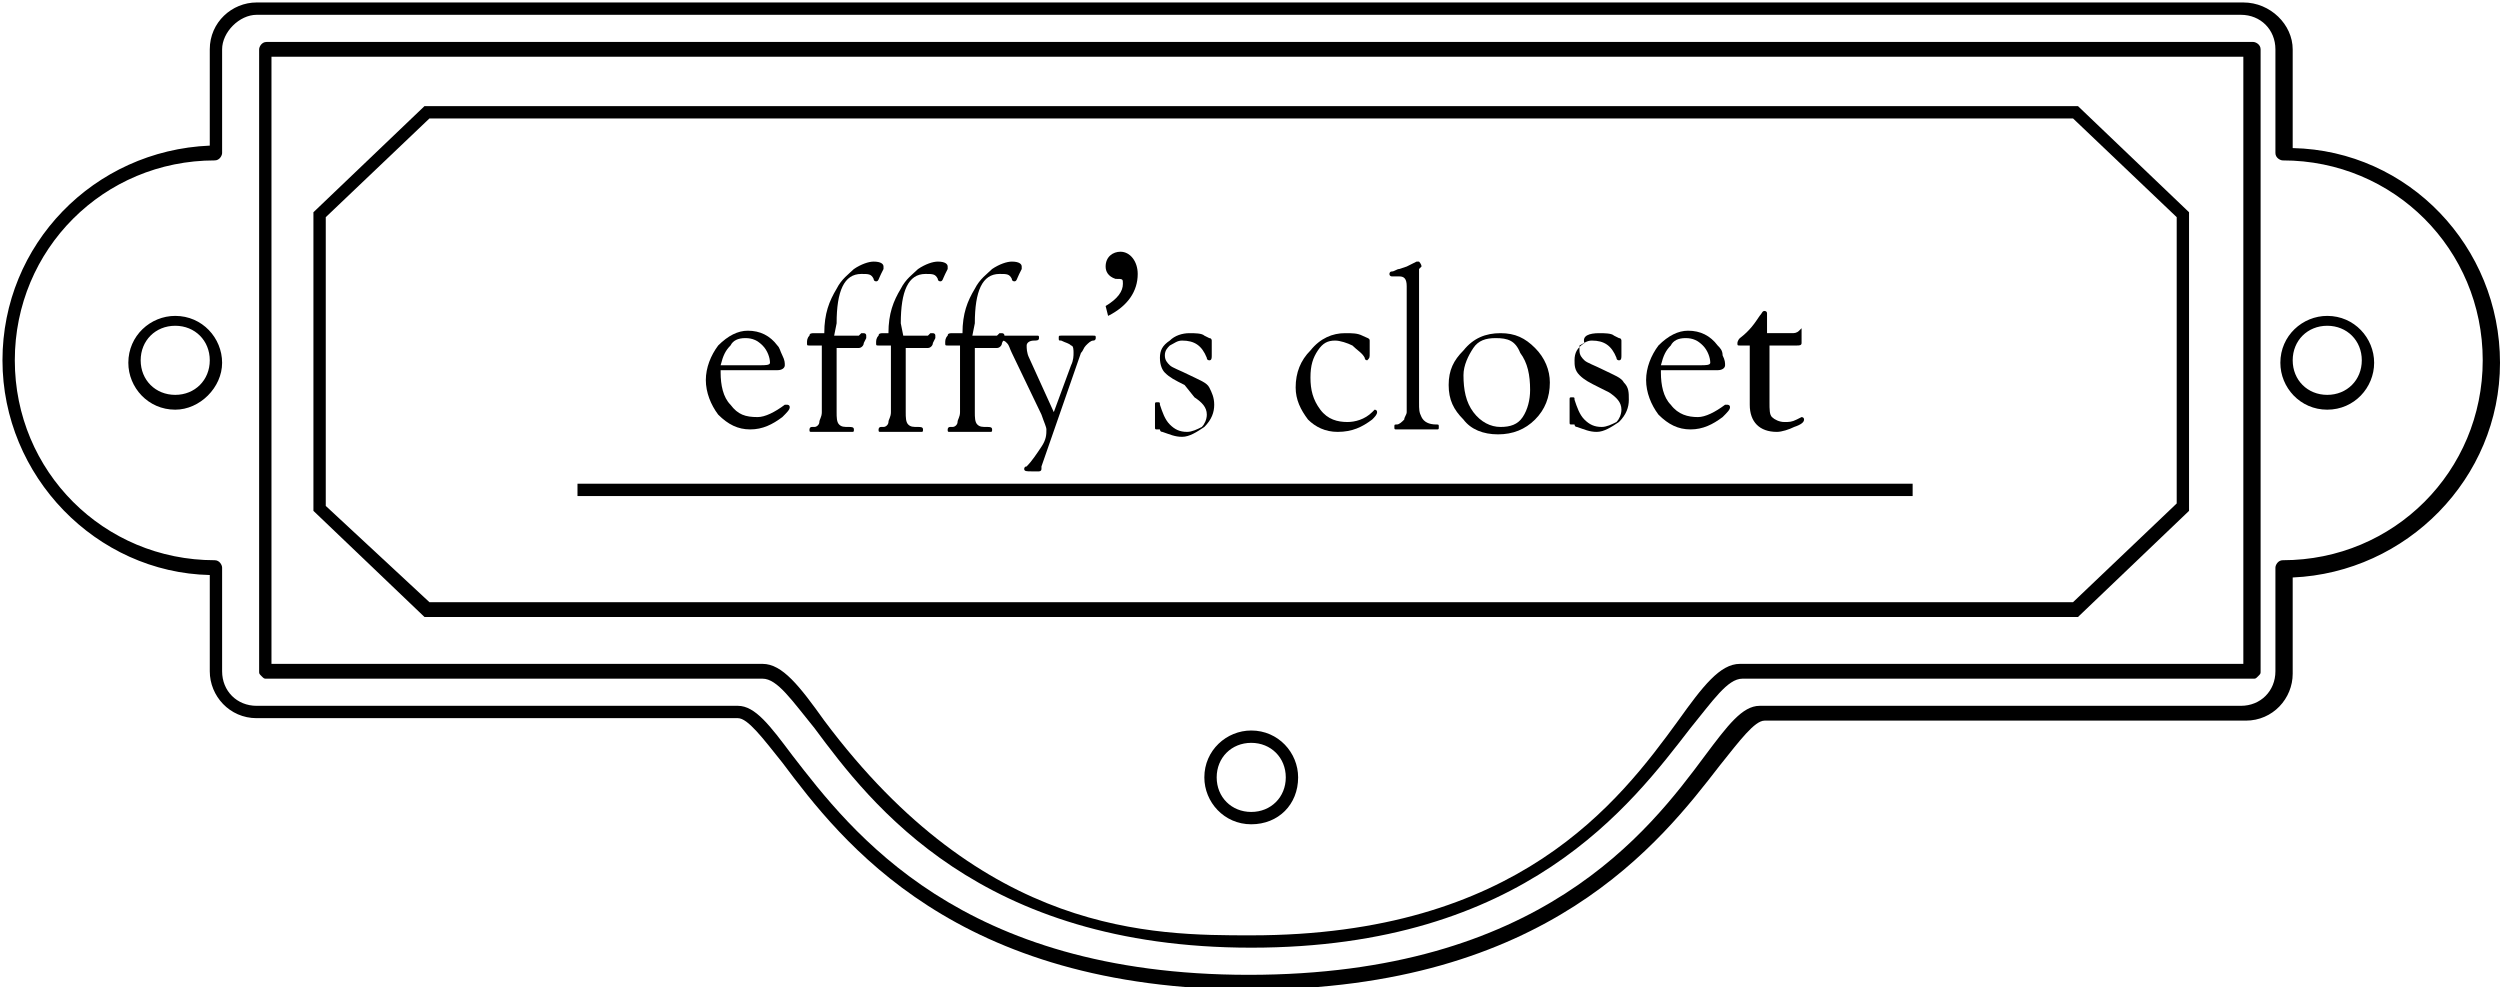 <?xml version="1.0" encoding="utf-8"?>
<!-- Generator: Adobe Illustrator 26.3.1, SVG Export Plug-In . SVG Version: 6.00 Build 0)  -->
<svg version="1.1" id="レイヤー_1" xmlns="http://www.w3.org/2000/svg" xmlns:xlink="http://www.w3.org/1999/xlink" x="0px"
	 y="0px" viewBox="0 0 101.3 40" style="enable-background:new 0 0 101.3 40;" xml:space="preserve">
<g>
	<path d="M7.1,16.6c-1.1,0-1.9-0.9-1.9-1.9c0-1.1,0.9-1.9,1.9-1.9c1.1,0,1.9,0.9,1.9,1.9C9,15.7,8.1,16.6,7.1,16.6z M7.1,13.2
		c-0.8,0-1.4,0.6-1.4,1.4c0,0.8,0.6,1.4,1.4,1.4c0.8,0,1.4-0.6,1.4-1.4C8.5,13.8,7.9,13.2,7.1,13.2z"/>
	<path d="M94.3,16.6c-1.1,0-1.9-0.9-1.9-1.9c0-1.1,0.9-1.9,1.9-1.9c1.1,0,1.9,0.9,1.9,1.9C96.2,15.7,95.4,16.6,94.3,16.6z
		 M94.3,13.2c-0.8,0-1.4,0.6-1.4,1.4c0,0.8,0.6,1.4,1.4,1.4c0.8,0,1.4-0.6,1.4-1.4C95.7,13.8,95.1,13.2,94.3,13.2z"/>
	<path d="M84.2,25h-67l-4.5-4.3V8.6l4.5-4.3h67l4.5,4.3v12.1L84.2,25z M17.4,24.4H84l4.2-4V8.8l-4.2-4H17.4l-4.2,4v11.7L17.4,24.4z"
		/>
	<path d="M29.2,15l0,0.1c0,0.5,0.1,1,0.4,1.3c0.3,0.4,0.6,0.5,1.1,0.5c0.3,0,0.7-0.2,1.1-0.5c0,0,0,0,0.1,0c0,0,0.1,0,0.1,0.1
		c0,0.1-0.1,0.2-0.3,0.4c-0.4,0.3-0.8,0.5-1.3,0.5c-0.5,0-0.9-0.2-1.3-0.6c-0.3-0.4-0.5-0.9-0.5-1.4c0-0.5,0.2-1,0.5-1.4
		c0.4-0.4,0.8-0.6,1.2-0.6c0.5,0,0.9,0.2,1.2,0.6c0.1,0.1,0.1,0.2,0.2,0.4c0.1,0.2,0.1,0.3,0.1,0.4c0,0.1-0.1,0.2-0.3,0.2l-0.3,0
		l-0.3,0H29.2z M29.2,14.8h1.6c0.2,0,0.4,0,0.4-0.1c0-0.2-0.1-0.5-0.3-0.7c-0.2-0.2-0.4-0.3-0.7-0.3c-0.3,0-0.5,0.1-0.6,0.3
		C29.4,14.2,29.3,14.4,29.2,14.8"/>
	<path d="M33.8,13.6h0.8c0.1,0,0.2,0,0.2,0l0.1-0.1c0,0,0,0,0.1,0c0,0,0.1,0,0.1,0.1c0,0,0,0.1,0,0.1l-0.1,0.2
		c0,0.1-0.1,0.2-0.2,0.2h-0.9v2.6c0,0.2,0,0.4,0.1,0.5c0.1,0.1,0.2,0.1,0.4,0.1c0.1,0,0.2,0,0.2,0.1c0,0.1,0,0.1-0.1,0.1
		c0,0-0.1,0-0.3,0c-0.1,0-0.2,0-0.3,0c-0.4,0-0.7,0-0.8,0c-0.1,0-0.1,0-0.2,0c-0.1,0-0.1,0-0.1-0.1c0,0,0-0.1,0.1-0.1l0.1,0
		c0.1,0,0.2-0.1,0.2-0.2c0-0.1,0.1-0.2,0.1-0.4V14h-0.5c-0.1,0-0.1,0-0.1-0.1c0-0.1,0-0.2,0.1-0.3c0-0.1,0.1-0.1,0.2-0.1h0.4
		c0-0.8,0.2-1.3,0.5-1.8c0.2-0.4,0.5-0.6,0.7-0.8c0.3-0.2,0.6-0.3,0.8-0.3c0.3,0,0.4,0.1,0.4,0.2c0,0,0,0.1,0,0.1l-0.1,0.2
		c-0.1,0.2-0.1,0.3-0.2,0.3c0,0-0.1,0-0.1-0.1c-0.1-0.2-0.2-0.2-0.5-0.2c-0.7,0-1,0.7-1,2L33.8,13.6z"/>
	<path d="M36.6,13.6h0.8c0.1,0,0.2,0,0.2,0l0.1-0.1c0,0,0,0,0.1,0c0,0,0.1,0,0.1,0.1c0,0,0,0.1,0,0.1l-0.1,0.2
		c0,0.1-0.1,0.2-0.2,0.2h-0.9v2.6c0,0.2,0,0.4,0.1,0.5c0.1,0.1,0.2,0.1,0.4,0.1c0.1,0,0.2,0,0.2,0.1c0,0.1,0,0.1-0.1,0.1
		c0,0-0.1,0-0.3,0c-0.1,0-0.2,0-0.3,0c-0.4,0-0.7,0-0.8,0c-0.1,0-0.1,0-0.2,0c-0.1,0-0.1,0-0.1-0.1c0,0,0-0.1,0.1-0.1l0.1,0
		c0.1,0,0.2-0.1,0.2-0.2c0-0.1,0.1-0.2,0.1-0.4V14h-0.5c-0.1,0-0.1,0-0.1-0.1c0-0.1,0-0.2,0.1-0.3c0-0.1,0.1-0.1,0.2-0.1H36
		c0-0.8,0.2-1.3,0.5-1.8c0.2-0.4,0.5-0.6,0.7-0.8c0.3-0.2,0.6-0.3,0.8-0.3c0.3,0,0.4,0.1,0.4,0.2c0,0,0,0.1,0,0.1l-0.1,0.2
		c-0.1,0.2-0.1,0.3-0.2,0.3c0,0-0.1,0-0.1-0.1c-0.1-0.2-0.2-0.2-0.5-0.2c-0.7,0-1,0.7-1,2L36.6,13.6z"/>
	<path d="M39.4,13.6h0.8c0.1,0,0.2,0,0.2,0l0.1-0.1c0,0,0,0,0.1,0c0,0,0.1,0,0.1,0.1c0,0,0,0.1,0,0.1l-0.1,0.2
		c0,0.1-0.1,0.2-0.2,0.2h-0.9v2.6c0,0.2,0,0.4,0.1,0.5c0.1,0.1,0.2,0.1,0.4,0.1c0.1,0,0.2,0,0.2,0.1c0,0.1,0,0.1-0.1,0.1
		c0,0-0.1,0-0.3,0c-0.1,0-0.2,0-0.3,0c-0.4,0-0.7,0-0.8,0c-0.1,0-0.1,0-0.2,0c-0.1,0-0.1,0-0.1-0.1c0,0,0-0.1,0.1-0.1l0.1,0
		c0.1,0,0.2-0.1,0.2-0.2c0-0.1,0.1-0.2,0.1-0.4V14h-0.5c-0.1,0-0.1,0-0.1-0.1c0-0.1,0-0.2,0.1-0.3c0-0.1,0.1-0.1,0.2-0.1h0.4
		c0-0.8,0.2-1.3,0.5-1.8c0.2-0.4,0.5-0.6,0.7-0.8c0.3-0.2,0.6-0.3,0.8-0.3c0.3,0,0.4,0.1,0.4,0.2c0,0,0,0.1,0,0.1l-0.1,0.2
		c-0.1,0.2-0.1,0.3-0.2,0.3c0,0-0.1,0-0.1-0.1c-0.1-0.2-0.2-0.2-0.5-0.2c-0.7,0-1,0.7-1,2L39.4,13.6z"/>
	<path d="M42.7,16.7l0.7-1.9c0.1-0.2,0.1-0.4,0.1-0.5c0-0.1,0-0.3-0.1-0.3c-0.1-0.1-0.2-0.1-0.4-0.2c-0.1,0-0.1,0-0.1-0.1
		c0-0.1,0-0.1,0.1-0.1c0,0,0.1,0,0.2,0c0.1,0,0.2,0,0.4,0c0.2,0,0.4,0,0.5,0c0.1,0,0.2,0,0.2,0c0.1,0,0.1,0,0.1,0.1
		c0,0,0,0.1-0.1,0.1c-0.1,0-0.2,0.1-0.3,0.2c-0.1,0.1-0.1,0.2-0.2,0.3l-1.6,4.6l0,0.1c0,0.1-0.1,0.1-0.1,0.1c0,0-0.1,0-0.3,0
		c-0.2,0-0.3,0-0.3-0.1c0,0,0-0.1,0.1-0.1c0.2-0.2,0.4-0.5,0.6-0.8c0.2-0.3,0.2-0.5,0.2-0.7c0-0.1-0.1-0.3-0.2-0.6L41,14.3
		c-0.1-0.2-0.1-0.3-0.2-0.4c-0.1-0.1-0.1-0.1-0.3-0.1c-0.1,0-0.1,0-0.1-0.1c0-0.1,0-0.1,0.1-0.1c0.1,0,0.1,0,0.2,0
		c0.1,0,0.2,0,0.5,0c0.3,0,0.5,0,0.6,0c0.1,0,0.1,0,0.2,0c0.1,0,0.1,0,0.1,0.1c0,0.1-0.1,0.1-0.2,0.1c-0.2,0-0.3,0.1-0.3,0.2
		c0,0.1,0,0.3,0.1,0.5L42.7,16.7z"/>
	<path d="M48.2,13.5c0.2,0,0.5,0,0.6,0.1l0.2,0.1c0.1,0,0.1,0.1,0.1,0.1v0.1c0,0,0,0.1,0,0.1l0,0.2c0,0.1,0,0.1,0,0.2
		c0,0.1,0,0.2-0.1,0.2c0,0-0.1,0-0.1-0.1c-0.2-0.5-0.5-0.7-1-0.7c-0.2,0-0.3,0.1-0.5,0.2c-0.1,0.1-0.2,0.2-0.2,0.4
		c0,0.2,0.1,0.3,0.2,0.4c0.1,0.1,0.4,0.2,0.8,0.4c0.4,0.2,0.7,0.3,0.8,0.5c0.1,0.2,0.2,0.4,0.2,0.7c0,0.3-0.1,0.6-0.4,0.9
		c-0.3,0.2-0.6,0.4-0.9,0.4c-0.3,0-0.5-0.1-0.8-0.2c-0.1,0-0.1-0.1-0.1-0.1l-0.1,0c-0.1,0-0.1,0-0.1-0.1l0-0.2l0-0.6l0-0.1
		c0-0.1,0-0.1,0.1-0.1c0.1,0,0.1,0,0.1,0.1c0.1,0.3,0.2,0.6,0.4,0.8c0.2,0.2,0.4,0.3,0.7,0.3c0.2,0,0.4-0.1,0.6-0.2
		c0.1-0.1,0.2-0.3,0.2-0.5c0-0.3-0.2-0.5-0.5-0.7L48,15.6c-0.4-0.2-0.6-0.3-0.8-0.5C47.1,15,47,14.8,47,14.5c0-0.3,0.1-0.5,0.4-0.7
		C47.6,13.6,47.9,13.5,48.2,13.5"/>
	<path d="M54.5,13.5c0.3,0,0.5,0,0.7,0.1c0.2,0.1,0.3,0.1,0.3,0.2l0,0.1l0,0.4c0,0.2,0,0.2-0.1,0.3c0,0-0.1,0-0.1-0.1
		c-0.1-0.2-0.3-0.3-0.5-0.5c-0.2-0.1-0.5-0.2-0.7-0.2c-0.3,0-0.5,0.1-0.7,0.4c-0.2,0.3-0.3,0.6-0.3,1.1c0,0.5,0.1,0.9,0.4,1.3
		c0.3,0.4,0.7,0.5,1.1,0.5c0.3,0,0.7-0.1,1-0.4c0,0,0.1-0.1,0.1-0.1c0,0,0.1,0,0.1,0.1c0,0.1-0.1,0.2-0.2,0.3
		c-0.4,0.3-0.8,0.5-1.4,0.5c-0.5,0-0.9-0.2-1.2-0.5c-0.3-0.4-0.5-0.8-0.5-1.3c0-0.6,0.2-1.1,0.6-1.5C53.5,13.7,54,13.5,54.5,13.5"/>
	<path d="M57.5,10.9v5.4c0,0.3,0,0.4,0.1,0.6c0.1,0.2,0.3,0.3,0.6,0.3c0.1,0,0.1,0,0.1,0.1c0,0.1,0,0.1-0.1,0.1c0,0-0.1,0-0.1,0
		c0,0-0.1,0-0.2,0l-0.4,0h-0.2c-0.3,0-0.5,0-0.5,0c-0.1,0-0.2,0-0.2,0c-0.1,0-0.1,0-0.1-0.1c0-0.1,0-0.1,0.1-0.1
		c0.1,0,0.2-0.1,0.3-0.2c0-0.1,0.1-0.2,0.1-0.3v-5.1c0-0.3-0.1-0.4-0.3-0.4l-0.2,0c0,0-0.1,0-0.1,0c0,0-0.1,0-0.1-0.1
		c0,0,0-0.1,0.1-0.1c0.1,0,0.2-0.1,0.3-0.1l0.3-0.1c0.2-0.1,0.4-0.2,0.4-0.2c0,0,0.1,0,0.1,0c0,0,0.1,0.1,0.1,0.2L57.5,10.9z"/>
	<path d="M60.8,13.5c0.6,0,1,0.2,1.4,0.6c0.4,0.4,0.6,0.9,0.6,1.4c0,0.6-0.2,1.1-0.6,1.5c-0.4,0.4-0.9,0.6-1.5,0.6
		c-0.6,0-1.1-0.2-1.4-0.6c-0.4-0.4-0.6-0.8-0.6-1.4c0-0.6,0.2-1,0.6-1.4C59.7,13.7,60.2,13.5,60.8,13.5 M60.6,13.7
		c-0.4,0-0.7,0.1-0.9,0.4c-0.2,0.3-0.4,0.7-0.4,1.1c0,0.6,0.1,1.1,0.4,1.5c0.3,0.4,0.7,0.6,1.1,0.6c0.4,0,0.7-0.1,0.9-0.4
		c0.2-0.3,0.3-0.7,0.3-1.1c0-0.6-0.1-1.1-0.4-1.5C61.4,13.8,61.1,13.7,60.6,13.7"/>
	<path d="M64.8,13.5c0.2,0,0.5,0,0.6,0.1l0.2,0.1c0.1,0,0.1,0.1,0.1,0.1v0.1c0,0,0,0.1,0,0.1l0,0.2c0,0.1,0,0.1,0,0.2
		c0,0.1,0,0.2-0.1,0.2c0,0-0.1,0-0.1-0.1c-0.2-0.5-0.5-0.7-1-0.7c-0.2,0-0.3,0.1-0.5,0.2C64,14,64,14.1,64,14.2
		c0,0.2,0.1,0.3,0.2,0.4c0.1,0.1,0.4,0.2,0.8,0.4c0.4,0.2,0.7,0.3,0.8,0.5c0.2,0.2,0.2,0.4,0.2,0.7c0,0.3-0.1,0.6-0.4,0.9
		c-0.3,0.2-0.6,0.4-0.9,0.4c-0.3,0-0.5-0.1-0.8-0.2c-0.1,0-0.1-0.1-0.1-0.1l-0.1,0c-0.1,0-0.1,0-0.1-0.1l0-0.2l0-0.6l0-0.1
		c0-0.1,0-0.1,0.1-0.1c0.1,0,0.1,0,0.1,0.1c0.1,0.3,0.2,0.6,0.4,0.8c0.2,0.2,0.4,0.3,0.7,0.3c0.2,0,0.4-0.1,0.6-0.2
		c0.1-0.1,0.2-0.3,0.2-0.5c0-0.3-0.2-0.5-0.5-0.7l-0.4-0.2c-0.4-0.2-0.6-0.3-0.8-0.5c-0.2-0.2-0.2-0.4-0.2-0.6
		c0-0.3,0.1-0.5,0.4-0.7C64.1,13.6,64.4,13.5,64.8,13.5"/>
	<path d="M67.3,15l0,0.1c0,0.5,0.1,1,0.4,1.3c0.3,0.4,0.7,0.5,1.1,0.5c0.3,0,0.7-0.2,1.1-0.5c0,0,0,0,0.1,0c0,0,0.1,0,0.1,0.1
		c0,0.1-0.1,0.2-0.3,0.4c-0.4,0.3-0.8,0.5-1.3,0.5c-0.5,0-0.9-0.2-1.3-0.6c-0.3-0.4-0.5-0.9-0.5-1.4c0-0.5,0.2-1,0.5-1.4
		c0.4-0.4,0.8-0.6,1.2-0.6c0.5,0,0.9,0.2,1.2,0.6c0.1,0.1,0.2,0.2,0.2,0.4c0.1,0.2,0.1,0.3,0.1,0.4c0,0.1-0.1,0.2-0.3,0.2l-0.3,0
		l-0.3,0H67.3z M67.3,14.8h1.6c0.2,0,0.4,0,0.4-0.1c0-0.2-0.1-0.5-0.3-0.7c-0.2-0.2-0.4-0.3-0.7-0.3c-0.3,0-0.5,0.1-0.6,0.3
		C67.5,14.2,67.4,14.4,67.3,14.8"/>
	<path d="M71.7,14v2.3c0,0.3,0,0.5,0.1,0.6c0.1,0.1,0.3,0.2,0.5,0.2c0.2,0,0.3,0,0.5-0.1l0.2-0.1l0,0c0,0,0.1,0,0.1,0.1
		c0,0.1-0.1,0.2-0.4,0.3c-0.2,0.1-0.5,0.2-0.7,0.2c-0.7,0-1.1-0.4-1.1-1.1V14h-0.4c-0.1,0-0.1,0-0.1-0.1c0,0,0-0.1,0.1-0.2
		c0.4-0.3,0.6-0.6,0.8-0.9c0.1-0.1,0.1-0.2,0.2-0.2c0,0,0.1,0,0.1,0.1l0,0.8h1c0.1,0,0.2,0,0.3-0.1c0,0,0.1-0.1,0.1-0.1
		c0,0,0,0,0,0.1c0,0,0,0.1,0,0.1L73,13.9c0,0.1-0.1,0.1-0.2,0.1H71.7z"/>
	<path d="M44.8,12.4c0.5-0.3,0.7-0.6,0.7-0.9c0-0.2,0-0.2-0.3-0.2c-0.3-0.1-0.4-0.3-0.4-0.5c0-0.4,0.3-0.6,0.6-0.6
		c0.4,0,0.7,0.4,0.7,0.9c0,0.7-0.4,1.3-1.2,1.7L44.8,12.4z"/>
	<path d="M50.7,40.1c-12,0-16.6-6-19-9.2c-0.8-1-1.4-1.8-1.8-1.8c-2.1,0-19.3,0-19.5,0c-1.1,0-1.9-0.9-1.9-1.9v-3.9
		c-4.6-0.1-8.4-4-8.4-8.7c0-4.7,3.7-8.5,8.4-8.7V2c0-1.1,0.9-1.9,1.9-1.9h80.5C92,0.1,92.9,1,92.9,2V6c4.7,0.1,8.4,4,8.4,8.7
		c0,4.7-3.8,8.5-8.4,8.7v3.9c0,1-0.8,1.9-1.9,1.9c0,0,0,0,0,0h0c0,0,0,0,0,0c-1,0-17.4,0-19.5,0c-0.4,0-1,0.8-1.8,1.8
		C67.3,34.1,62.7,40.1,50.7,40.1z M29.9,28.6c0.7,0,1.3,0.8,2.2,2c2.4,3.1,6.8,8.9,18.5,8.9c11.8,0,16.2-5.8,18.5-8.9
		c0.9-1.2,1.5-2,2.2-2c2.1,0,18.8,0,19.5,0c0.8,0,1.4-0.6,1.4-1.4V23c0-0.1,0.1-0.3,0.3-0.3h0c4.5,0,8.1-3.6,8.1-8.1
		c0-4.5-3.6-8.1-8.1-8.1h0c-0.1,0-0.3-0.1-0.3-0.3V2c0-0.8-0.6-1.4-1.4-1.4H10.4C9.7,0.6,9,1.3,9,2v4.2c0,0.1-0.1,0.3-0.3,0.3
		c-4.5,0-8.1,3.6-8.1,8.1c0,4.5,3.6,8.1,8.1,8.1C8.9,22.7,9,22.9,9,23v4.2c0,0.8,0.6,1.4,1.4,1.4C10.6,28.6,27.8,28.6,29.9,28.6z"/>
	<path d="M50.7,38.4c-11,0-15.4-5.8-17.7-8.9c-0.9-1.1-1.5-2-2.1-2c-2.4,0-20.1,0-20.1,0h0c-0.1,0-0.1,0-0.2-0.1
		c-0.1-0.1-0.1-0.1-0.1-0.2V2c0-0.1,0.1-0.3,0.3-0.3h80.5c0.1,0,0.3,0.1,0.3,0.3v25.2c0,0.1,0,0.1-0.1,0.2c-0.1,0.1-0.1,0.1-0.2,0.1
		l0,0c0,0-18.3,0-20.7,0c-0.6,0-1.2,0.9-2.1,2C66.1,32.6,61.8,38.4,50.7,38.4z M30.9,26.9c0.8,0,1.5,0.9,2.5,2.3
		c6.5,8.7,13.3,8.7,17.3,8.7c10.8,0,14.9-5.4,17.3-8.7c1-1.4,1.7-2.3,2.5-2.3c2.2,0,18.1,0,20.4,0V2.3H11v24.6
		C13.2,26.9,28.6,26.9,30.9,26.9z"/>
	<path d="M50.7,33.4c-1.1,0-1.9-0.9-1.9-1.9c0-1.1,0.9-1.9,1.9-1.9c1.1,0,1.9,0.9,1.9,1.9C52.6,32.6,51.8,33.4,50.7,33.4z
		 M50.7,30.1c-0.8,0-1.4,0.6-1.4,1.4c0,0.8,0.6,1.4,1.4,1.4c0.8,0,1.4-0.6,1.4-1.4C52.1,30.7,51.5,30.1,50.7,30.1z"/>
</g>
<rect x="23.4" y="19.6" width="54.1" height="0.5"/>
</svg>
